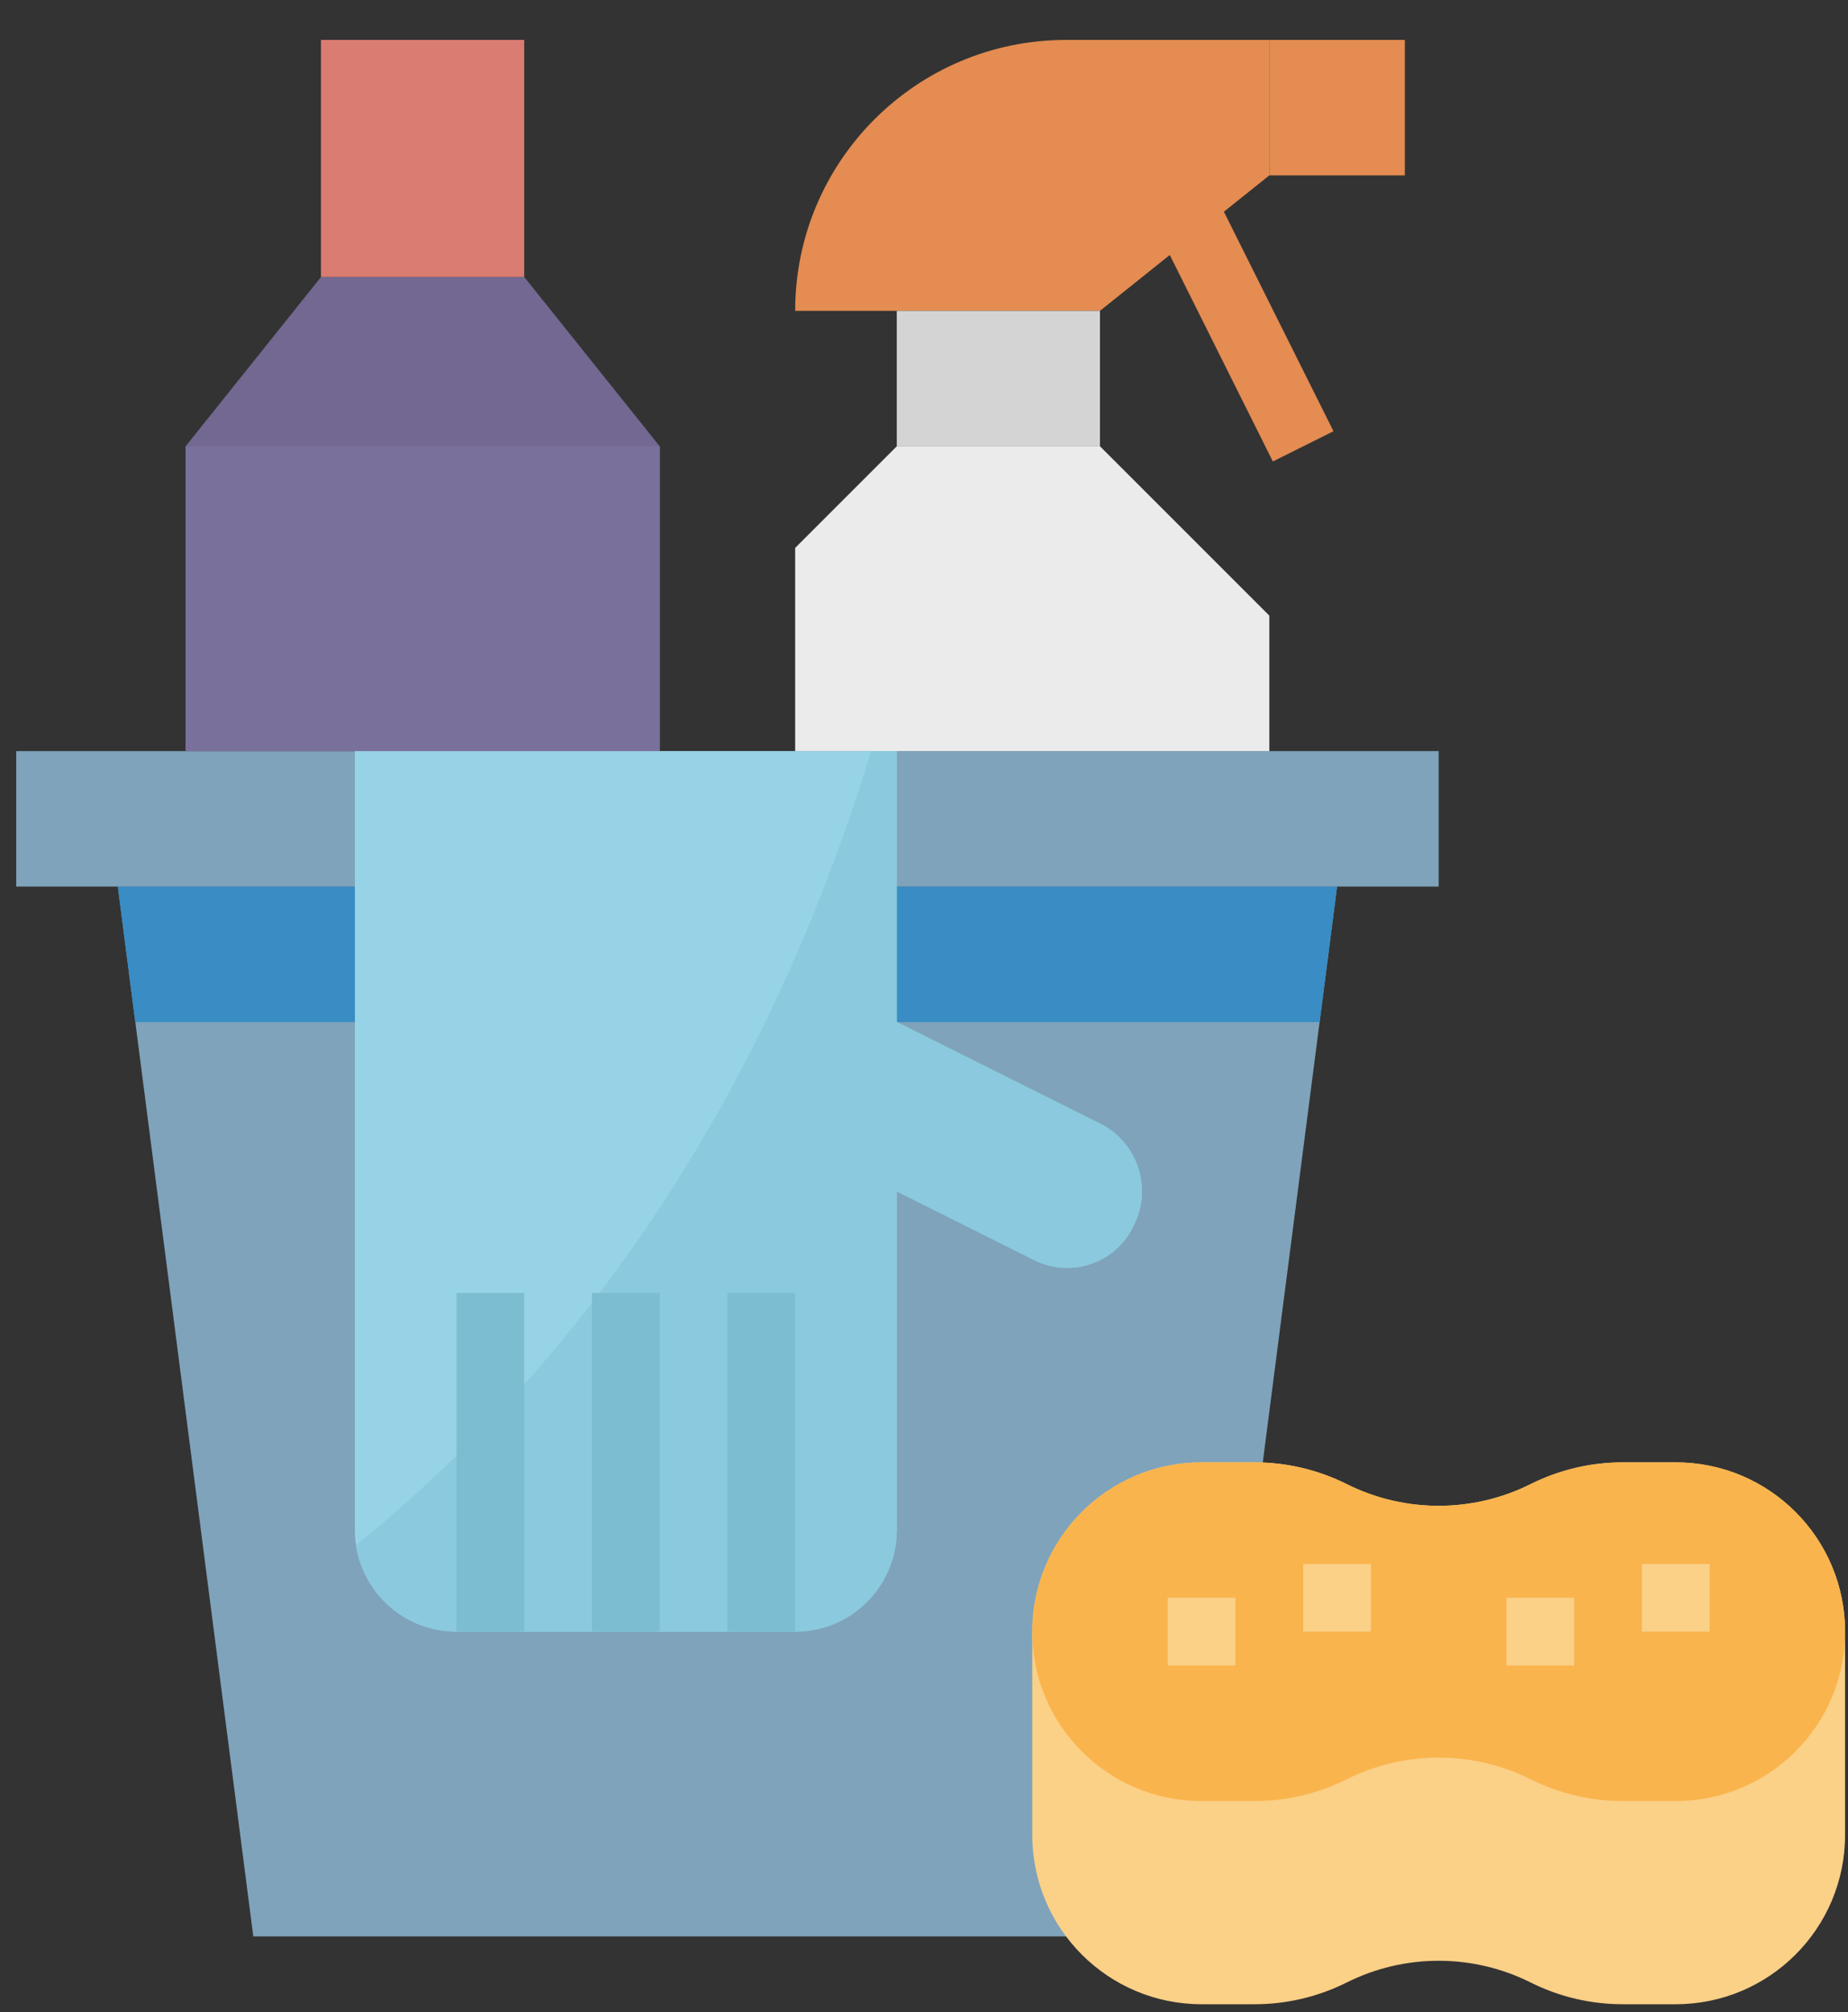 <svg width="45" height="49" viewBox="0 0 45 49" fill="none" xmlns="http://www.w3.org/2000/svg">
<rect x="0" y="0" width="45" height="49" fill="#333333" stroke="none"/>
<path d="M29.26 47.155H6.168L2.869 21.589H32.559L29.26 47.155Z" fill="#7FA3BB"/>
<path d="M35.033 18.291H0.395V21.59H35.033V18.291Z" fill="#7FA3BB"/>
<path d="M2.869 21.591L3.295 24.89H32.134L32.559 21.591H2.869Z" fill="#398CC4"/>
<path d="M16.065 18.291H4.519V10.869L7.817 6.745H12.766L16.065 10.869V18.291Z" fill="#726891"/>
<path d="M12.765 0.972H7.816V6.745H12.765V0.972Z" fill="#DA7C72"/>
<path d="M16.065 10.868H4.519V18.291H16.065V10.868Z" fill="#7A709C"/>
<path d="M29.105 3.758L27.629 4.494L30.995 11.238L32.471 10.501L29.105 3.758Z" fill="#E48C51"/>
<path d="M34.209 0.972H30.91V4.271H34.209V0.972Z" fill="#E48C51"/>
<path d="M26.786 7.569H19.363C19.363 3.926 22.317 0.972 25.961 0.972H30.909V4.271L26.786 7.569Z" fill="#E48C51"/>
<path d="M26.785 7.57H21.837V10.869H26.785V7.57Z" fill="#D4D4D4"/>
<path d="M21.837 10.868H26.786L30.909 14.992V18.291H19.363V13.342L21.837 10.868Z" fill="#EBEBEB"/>
<path d="M40.806 35.611H39.514C38.736 35.611 37.969 35.793 37.273 36.14C35.863 36.846 34.202 36.846 32.792 36.14C32.096 35.793 31.329 35.611 30.551 35.611H29.259C26.982 35.611 25.136 37.458 25.136 39.735V44.683C25.136 46.96 26.982 48.807 29.259 48.807H30.551C31.329 48.807 32.096 48.626 32.792 48.278C34.202 47.572 35.863 47.572 37.273 48.278C37.969 48.626 38.736 48.807 39.514 48.807H40.806C43.083 48.807 44.929 46.96 44.929 44.683V39.735C44.929 37.458 43.083 35.611 40.806 35.611Z" fill="#FBD087"/>
<path d="M40.806 43.859H39.514C38.736 43.859 37.969 43.677 37.273 43.33C35.863 42.624 34.202 42.624 32.792 43.33C32.096 43.677 31.329 43.859 30.551 43.859H29.259C26.982 43.859 25.136 42.012 25.136 39.735C25.136 37.458 26.982 35.611 29.259 35.611H30.551C31.329 35.611 32.096 35.793 32.792 36.14C34.202 36.846 35.863 36.846 37.273 36.14C37.969 35.793 38.736 35.611 39.514 35.611H40.806C43.083 35.611 44.929 37.458 44.929 39.735C44.929 42.012 43.083 43.859 40.806 43.859Z" fill="#F9B44D"/>
<path d="M41.631 38.085H39.981V39.734H41.631V38.085Z" fill="#FBD087"/>
<path d="M33.383 38.085H31.733V39.734H33.383V38.085Z" fill="#FBD087"/>
<path d="M30.084 38.909H28.435V40.559H30.084V38.909Z" fill="#FBD087"/>
<path d="M38.332 38.909H36.683V40.559H38.332V38.909Z" fill="#FBD087"/>
<path d="M21.837 24.889V18.291H8.642V37.26C8.642 38.626 9.749 39.734 11.116 39.734H19.363C20.73 39.734 21.837 38.626 21.837 37.26V29.012L25.186 30.687C26.069 31.129 27.143 30.771 27.585 29.888C27.585 29.887 27.586 29.887 27.586 29.887L27.606 29.845C28.068 28.939 27.707 27.83 26.801 27.369C26.798 27.367 26.794 27.365 26.79 27.363L21.837 24.889Z" fill="#97D3E6"/>
<path d="M26.79 27.363L21.838 24.889V18.291H21.212C18.219 28.134 12.965 34.15 8.677 37.623C8.854 38.835 9.892 39.733 11.116 39.734H19.363C20.73 39.734 21.838 38.626 21.838 37.26V29.012L25.186 30.687C26.069 31.129 27.143 30.771 27.585 29.888C27.585 29.887 27.586 29.887 27.586 29.887L27.607 29.845C28.069 28.939 27.707 27.83 26.802 27.369C26.798 27.367 26.794 27.365 26.79 27.363Z" fill="#8AC9DE"/>
<path d="M12.765 31.486H11.115V39.734H12.765V31.486Z" fill="#7DBDD1"/>
<path d="M16.064 31.486H14.414V39.734H16.064V31.486Z" fill="#7DBDD1"/>
<path d="M19.362 31.486H17.713V39.734H19.362V31.486Z" fill="#7DBDD1"/>
</svg>

